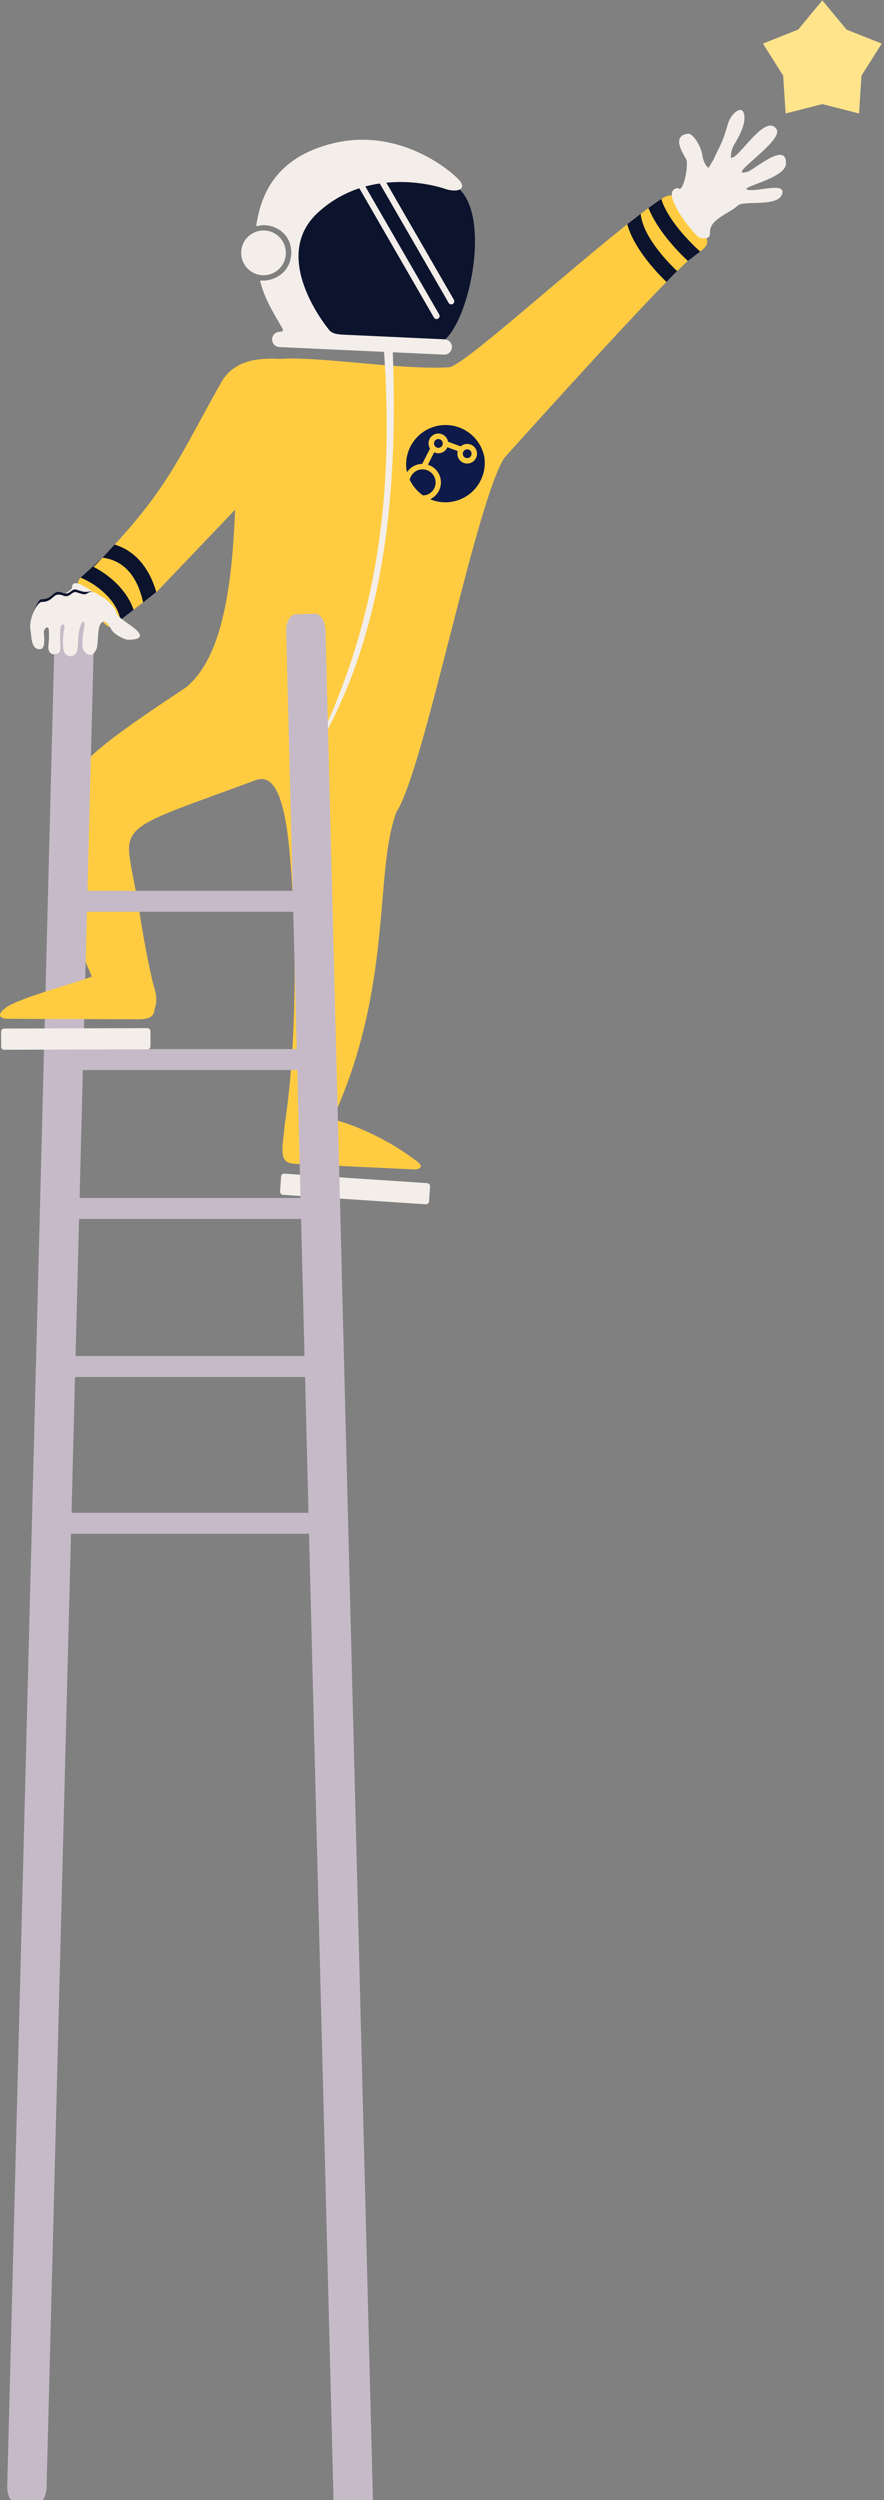 <svg width="390" height="1102" viewBox="0 0 390 1102" fill="none" xmlns="http://www.w3.org/2000/svg">
    <rect x="0" y="0" width="390" height="1102" fill="#808080" stroke="none"/>
    <g clip-path="url(#clip0_554_43285)">
    <path fill-rule="evenodd" clip-rule="evenodd" d="M58.607 236.398L50.594 240.047L45.282 245.805L35.572 254.609L49.898 273.361L53.1 273.265L58.923 268.791L63.127 265.56L69.636 260.375L75.087 238.282L58.607 236.398Z" fill="#0C132D"/>
    <path fill-rule="evenodd" clip-rule="evenodd" d="M274.235 120.494L275.808 106.87L276.732 98.869L282.639 94.272L286.078 91.667L291.732 87.713L308.879 110.885L302.743 114.929L299.054 119.221L292.4 125.283L274.235 120.494Z" fill="#0C132D"/>
    <path fill-rule="evenodd" clip-rule="evenodd" d="M295.884 88.439L291.732 87.713L276.732 98.869L272.896 116.885L294.013 124.272L298.663 119.446L300.338 114.661L303.451 115.007L308.88 110.885L296.677 92.865L295.884 88.439Z" fill="#0C132D"/>
    <path fill-rule="evenodd" clip-rule="evenodd" d="M199.033 80.849C165.666 65.544 158.306 63.55 133.259 91.534C124.444 101.381 128.364 145.256 139.784 149.76C147.126 152.656 160.348 148.126 173.311 148.524C182.976 148.821 191.367 154.252 196.427 149.598C208.354 138.624 217.539 89.335 199.033 80.849Z" fill="#0C132D"/>
    <path fill-rule="evenodd" clip-rule="evenodd" d="M145.575 145.89C145.575 145.89 118.352 113.992 140.167 93.803C161.981 73.614 191.046 81.408 196.294 83.224C201.542 85.038 205.926 83.504 202.872 79.73C199.817 75.956 176.513 55.727 146.515 63.27C121.406 69.585 115.039 86.098 113.084 99.247C112.945 100.187 114.105 99.136 116.915 99.257C121.995 99.474 128.851 103.376 128.46 112.021C128.046 121.178 119.439 123.904 115.989 123.678C114.933 123.609 114.533 123.767 114.922 124.505C116.992 132.153 120.471 137.581 124.099 143.931C124.32 144.316 125.872 146.156 123.579 146.239C121.717 146.153 120.139 147.594 120.053 149.456C119.967 151.318 121.408 152.897 123.269 152.981L195.854 156.318C197.714 156.404 199.294 154.963 199.379 153.101C199.465 151.239 198.025 149.66 196.163 149.574L150.46 147.474C148.058 147.198 147.038 147.026 145.575 145.89V145.89Z" fill="#F3EEE9"/>
    <path d="M159.715 79.649C159.344 79.006 158.518 78.787 157.875 79.159C157.233 79.529 157.013 80.355 157.384 80.998L191.43 139.966C191.802 140.609 192.627 140.829 193.27 140.457C193.912 140.086 194.133 139.261 193.761 138.617L159.715 79.649Z" fill="#F3EEE9"/>
    <path d="M166.206 73.184C165.834 72.542 165.008 72.322 164.365 72.693C163.724 73.063 163.504 73.89 163.874 74.532L197.922 133.5C198.292 134.143 199.118 134.363 199.761 133.993C200.403 133.621 200.624 132.795 200.252 132.152L166.206 73.184V73.184Z" fill="#F3EEE9"/>
    <path d="M115.802 121.311C110.362 121.061 106.154 116.448 106.404 111.007C106.654 105.566 111.267 101.358 116.707 101.608C122.147 101.858 126.355 106.472 126.105 111.912C125.855 117.353 121.242 121.561 115.802 121.311Z" fill="#F3EEE9"/>
    <path fill-rule="evenodd" clip-rule="evenodd" d="M146.024 494.617L125.568 495.942C131.933 455.279 130.333 399.266 127.424 372.141C124.605 345.856 118.855 341.605 112.57 343.958L129.487 325.89L174.952 357.839C165.265 383.136 173.103 430.784 149.578 486.726C147.613 491.055 146.376 493.273 146.024 494.617Z" fill="#FFCC41"/>
    <path fill-rule="evenodd" clip-rule="evenodd" d="M145.656 491.48L125.606 495.423C125.442 497.657 125.221 499.877 124.938 502.077C123.475 513.433 126.694 512.853 133.533 513.172L183.234 515.493C183.234 515.493 188.323 515.006 183.649 511.679C180.754 509.619 176.357 506.229 169.038 502.327C159.818 497.408 152.468 494.923 149.119 494.021C146.504 493.317 145.593 493.141 145.656 491.48V491.48Z" fill="#FFCC41"/>
    <path fill-rule="evenodd" clip-rule="evenodd" d="M41.822 434.597L68.526 437.787C66.85 430.841 64.271 419.95 61.343 400.924C59.949 391.867 58.334 385.955 57.16 377.604C54.849 361.161 67.144 361.687 131.406 336.813L127.749 320.184L94.27 294.865C56.102 320.304 38.62 331.345 29.975 345.356C24.957 353.491 21.814 361.433 23.588 371.095C27.653 393.243 33.361 414.385 39.428 427.913C40.703 431.044 41.871 432.891 41.822 434.597V434.597Z" fill="#FFCC41"/>
    <path fill-rule="evenodd" clip-rule="evenodd" d="M101.618 211.036L123.686 158.199C139.885 156.941 177.092 163.154 198.083 161.899C204.023 161.545 246.699 122.624 276.733 98.869C279.575 108.975 288.366 118.776 294.013 124.272C273.378 145.2 223.922 200.211 222.435 201.898C209.657 222.114 187.259 338.694 174.951 357.839L82.059 302.996C99.177 289.001 102.784 254.53 103.946 218.96C104.063 215.315 103.522 212.453 101.618 211.036V211.036ZM298.745 119.525C300.653 117.639 302.249 116.103 303.451 115.007C298.479 110.322 289.948 101.335 286.078 91.667C285.036 92.441 283.896 93.309 282.639 94.271C283.689 103.732 293.01 114.012 298.745 119.525ZM308.879 110.885C311.661 108.834 313.386 106.835 310.629 103.261C308.488 100.483 305.803 98.007 303.432 95.085C297.542 87.82 298.308 83.704 291.732 87.714C294.746 97.15 304.237 106.655 308.879 110.885Z" fill="#FFCC41"/>
    <path fill-rule="evenodd" clip-rule="evenodd" d="M125.734 158.263C119.759 158.195 104.537 156.201 97.564 168.598C79.762 200.256 74.654 213.909 50.594 240.047C57.099 242.023 61.529 246.229 64.543 250.952C66.683 254.297 68.066 257.887 68.966 261.078L118.671 209.006C131.656 197.503 127.572 176.364 125.734 158.263V158.263ZM45.282 245.805C43.746 247.445 42.486 248.732 41.264 249.864C44.775 251.688 47.916 253.913 50.565 256.383C54.553 260.101 57.464 264.408 58.924 268.791L63.128 265.56C62.451 262.333 61.2 258.217 58.86 254.555C56.181 250.358 51.954 246.714 45.282 245.805V245.805ZM35.572 254.61C33.524 256.855 34.344 258.623 36.069 261.533C37.138 263.338 44.349 272.688 45.088 273.638C48.027 277.402 48.817 276.554 51.384 274.582L53.1 273.265C52.498 269.243 49.91 264.979 45.958 261.294C43.113 258.64 39.578 256.319 35.572 254.61V254.61Z" fill="#FFCC41"/>
    <path d="M123.559 525.228L123.999 518.597C124.048 517.853 124.692 517.29 125.436 517.339L188.469 521.524C189.213 521.573 189.777 522.216 189.727 522.961L189.287 529.592C189.238 530.336 188.594 530.899 187.85 530.85L124.817 526.665C124.073 526.615 123.509 525.972 123.559 525.228Z" fill="#F3EEE9"/>
    <path d="M173.107 150.539L169.17 151.442C174.584 222.76 164.915 279.611 136.462 335.432C171.062 281.489 175.843 212.676 173.107 150.539V150.539Z" fill="#F3EEE9"/>
    <path d="M187.886 218.21C187.674 218.255 187.46 218.288 187.246 218.311C187.062 218.34 186.871 218.37 186.687 218.398C184.107 216.646 182.045 214.231 180.719 211.407C180.831 210.975 180.993 210.559 181.205 210.166C181.369 209.825 181.564 209.501 181.789 209.198C182.34 208.461 183.062 207.868 183.89 207.466C184.718 207.065 185.63 206.866 186.55 206.889C187.471 206.911 188.372 207.154 189.179 207.596C189.986 208.038 190.677 208.666 191.192 209.428C191.708 210.191 192.033 211.065 192.142 211.98C192.25 212.894 192.139 213.821 191.816 214.684C191.495 215.545 190.971 216.318 190.289 216.937C189.608 217.555 188.789 218.003 187.899 218.241L187.886 218.21Z" fill="#0D1A4A"/>
    <path d="M193.709 197.387C193.33 197.448 192.941 197.395 192.592 197.235C192.244 197.075 191.95 196.814 191.749 196.487C191.548 196.16 191.449 195.78 191.463 195.397C191.478 195.013 191.606 194.642 191.832 194.331C192.057 194.02 192.37 193.783 192.729 193.651C193.091 193.517 193.482 193.495 193.856 193.585C194.229 193.675 194.567 193.873 194.828 194.155C195.087 194.438 195.258 194.792 195.318 195.17C195.397 195.678 195.273 196.196 194.971 196.611C194.669 197.026 194.215 197.305 193.709 197.387V197.387Z" fill="#0D1A4A"/>
    <path d="M206.41 201.914C206.032 201.974 205.644 201.92 205.295 201.758C204.947 201.597 204.654 201.336 204.455 201.009C204.255 200.681 204.157 200.302 204.173 199.919C204.189 199.535 204.317 199.164 204.543 198.855C204.77 198.545 205.082 198.309 205.443 198.177C205.803 198.045 206.193 198.022 206.567 198.112C206.94 198.202 207.277 198.401 207.538 198.683C207.797 198.966 207.968 199.319 208.027 199.698C208.106 200.206 207.978 200.723 207.675 201.139C207.372 201.554 206.919 201.834 206.41 201.914V201.914Z" fill="#0D1A4A"/>
    <path d="M213.665 201.319C214.145 204.378 213.799 207.511 212.664 210.392C211.53 213.274 209.646 215.8 207.208 217.71C204.771 219.621 201.868 220.846 198.799 221.259C195.73 221.673 192.606 221.259 189.751 220.063C191.226 219.394 192.466 218.299 193.31 216.916C193.963 215.856 194.364 214.661 194.483 213.422C194.603 212.185 194.436 210.935 194 209.771C193.562 208.606 192.863 207.557 191.958 206.703C191.053 205.851 189.965 205.216 188.775 204.848L191.558 199.382C192.085 199.631 192.658 199.773 193.24 199.795C193.822 199.818 194.405 199.721 194.95 199.513C195.494 199.306 195.991 198.989 196.411 198.584C196.83 198.178 197.164 197.693 197.39 197.154L201.947 198.835C201.775 199.43 201.737 200.056 201.836 200.667C201.984 201.618 202.446 202.491 203.146 203.15C203.846 203.809 204.746 204.215 205.704 204.307C206.661 204.397 207.621 204.166 208.432 203.65C209.245 203.134 209.861 202.363 210.186 201.457C210.511 200.552 210.524 199.565 210.225 198.651C209.926 197.736 209.331 196.949 208.534 196.41C207.736 195.872 206.784 195.613 205.824 195.678C204.864 195.742 203.953 196.124 203.235 196.763L197.664 194.71C197.475 193.577 196.842 192.567 195.908 191.9C194.972 191.233 193.812 190.966 192.679 191.156C191.548 191.346 190.537 191.977 189.87 192.912C189.204 193.847 188.936 195.009 189.126 196.14C189.215 196.705 189.416 197.245 189.719 197.73L186.277 204.481C185.882 204.487 185.487 204.52 185.096 204.581C182.998 204.909 181.113 206.047 179.842 207.75C179.744 207.877 179.653 208.009 179.568 208.146C179.456 207.677 179.358 207.2 179.282 206.719C178.774 202.258 180.01 197.773 182.732 194.203C185.453 190.631 189.448 188.249 193.883 187.555C198.319 186.861 202.851 187.906 206.534 190.475C210.216 193.044 212.763 196.934 213.643 201.337L213.665 201.319V201.319Z" fill="#0D1A4A"/>
    <path fill-rule="evenodd" clip-rule="evenodd" d="M312.582 74.032C313.999 71.726 315.04 69.934 315.175 69.561C316.24 66.641 318.68 63.641 320.987 55.064C322.313 50.134 326.777 46.678 327.955 49.439C329.315 52.627 327.78 57.455 323.849 63.832C322.993 65.221 322.236 67.828 322.511 69.535C325.674 70.506 337.502 49.682 342.55 56.864C346.223 62.088 318.803 78.853 329.927 75.663C332.588 74.901 347.251 61.855 346.737 72.257C346.416 78.761 325.602 82.585 329.854 83.654C333.675 84.615 345.362 80.629 345.2 84.574C344.902 91.773 327.971 88.081 325.485 90.609C322.622 93.521 314.074 96.353 313.348 101.147C312.979 103.598 314.033 105.835 308.659 104.791C307.32 104.531 295.885 91.087 296.39 85.188C296.496 83.954 297.903 82.562 299.472 83.049C299.472 83.049 300.176 84.329 301.465 81.051C302.754 77.773 303.28 73.051 302.931 70.66C302.776 69.596 295.165 59.971 303.486 58.943C305.836 58.65 309.281 64.749 309.767 67.928C310.136 70.332 310.89 72.797 312.582 74.032V74.032Z" fill="#F3EEE9"/>
    <path fill-rule="evenodd" clip-rule="evenodd" d="M362.794 0.176L373.468 13.04L389 19.216L380.064 33.343L378.991 50.027L362.794 45.893L346.598 50.027L345.525 33.345L336.589 19.216L352.121 13.04L362.794 0.176Z" fill="#FFE48C"/>
    <path d="M24.159 277.817L3.195 1095.87C3.046 1100 4.931 1103.42 7.405 1103.51L15.802 1103.81C18.275 1103.9 20.401 1100.62 20.55 1096.49L41.514 278.441C41.662 274.307 39.778 270.884 37.304 270.795L28.907 270.493C26.433 270.404 24.307 273.683 24.159 277.817Z" fill="#C6BAC8"/>
    <path d="M143.603 277.817L164.567 1103.87C164.716 1108 162.831 1111.42 160.357 1111.51L151.96 1111.82C149.486 1111.9 147.36 1108.62 147.212 1104.49L126.248 278.441C126.099 274.307 127.984 270.884 130.458 270.795L138.855 270.493C141.328 270.404 143.454 273.683 143.603 277.817Z" fill="#C6BAC8"/>
    <path d="M133.909 392.674H28.727V401.922H133.909V392.674Z" fill="#C6BAC8"/>
    <path d="M133.909 462.428H28.727V471.676H133.909V462.428Z" fill="#C6BAC8"/>
    <path d="M144.345 597.741H20.504V606.988H144.345V597.741Z" fill="#C6BAC8"/>
    <path d="M143.361 528.073H28.727V537.321H143.361V528.073Z" fill="#C6BAC8"/>
    <path d="M144.345 666.834H20.504V676.082H144.345V666.834Z" fill="#C6BAC8"/>
    <path fill-rule="evenodd" clip-rule="evenodd" d="M40.874 260.929C40.428 260.538 31.721 253.868 31.769 258.992C31.797 261.94 6.971 270.115 17.764 270.17L44.421 270.306L40.874 260.929V260.929Z" fill="#F3EEE9"/>
    <path fill-rule="evenodd" clip-rule="evenodd" d="M33.867 259.941C31.505 259.057 30.91 262.626 27.719 261.36C22.986 259.482 23.975 264.127 18.279 264.166C17.137 264.172 15.765 267.237 14.653 270.154L41.933 271.901C40.025 268.248 42.736 261.439 40.875 260.929C38.329 260.23 38.96 261.848 33.867 259.941V259.941Z" fill="#0C132D"/>
    <path fill-rule="evenodd" clip-rule="evenodd" d="M33.978 261.113C31.616 260.227 31.021 263.798 27.83 262.531C23.096 260.654 24.088 265.299 18.39 265.337C16.296 265.352 12.399 273.354 13.492 277.988C13.901 279.718 13.474 286.815 17.948 286.105C20.028 285.774 19.513 281.076 19.356 279.183C19.137 276.592 21.581 275.706 21.485 277.548C21.944 280.827 21.162 284.918 21.359 286.058C21.951 289.489 25.677 288.553 26.334 287.183C27.023 285.75 26.168 280.699 26.73 276.46C26.901 275.182 28.849 274.479 28.379 276.862C27.715 280.228 27.41 284.686 28.262 287.263C28.986 289.453 32.396 290.321 33.89 287.368C34.552 286.064 34.18 280.139 35.296 276.516C36.332 273.15 37.049 273.437 37.267 275.4C37.402 276.612 35.307 283.664 36.939 286.749C37.483 287.777 40.492 290.914 42.656 285.843C43.347 284.223 42.945 277.696 44.176 275.365C46.163 271.6 48.533 276.549 49.203 277.606C50.629 279.856 55.087 281.989 56.461 281.996C60.439 282.013 65.546 281.155 57.403 275.54C48.697 269.539 52.98 271.149 49.763 267.206C49.281 266.615 46.353 263.601 45.459 263.336C44.562 263.095 42.153 260.755 40.296 260.901C37.664 261.109 39.072 263.02 33.978 261.113V261.113Z" fill="#F3EEE9"/>
    <path fill-rule="evenodd" clip-rule="evenodd" d="M43.7 427.445L67.547 433.673C70.18 441.474 68.315 443.486 68.115 445.435C67.739 449.082 63.83 449.318 60.291 449.302L2.786 449.077C2.786 449.077 -3.333 448.67 2.565 444.194C8.463 439.718 36.329 432.565 40.743 430.31C42.51 429.409 43.358 428.532 43.7 427.445V427.445Z" fill="#FFCC41"/>
    <path d="M66.39 461.189L66.371 454.544C66.369 453.798 65.763 453.195 65.017 453.197L1.844 453.379C1.099 453.381 0.496 453.988 0.498 454.733L0.517 461.379C0.519 462.125 1.126 462.728 1.871 462.726L65.044 462.544C65.789 462.541 66.392 461.935 66.39 461.189Z" fill="#F3EEE9"/>
    </g>
    <defs>
    <clipPath id="clip0_554_43285">
    <rect width="390" height="1102" fill="white"/>
    </clipPath>
    </defs>
    </svg>
    